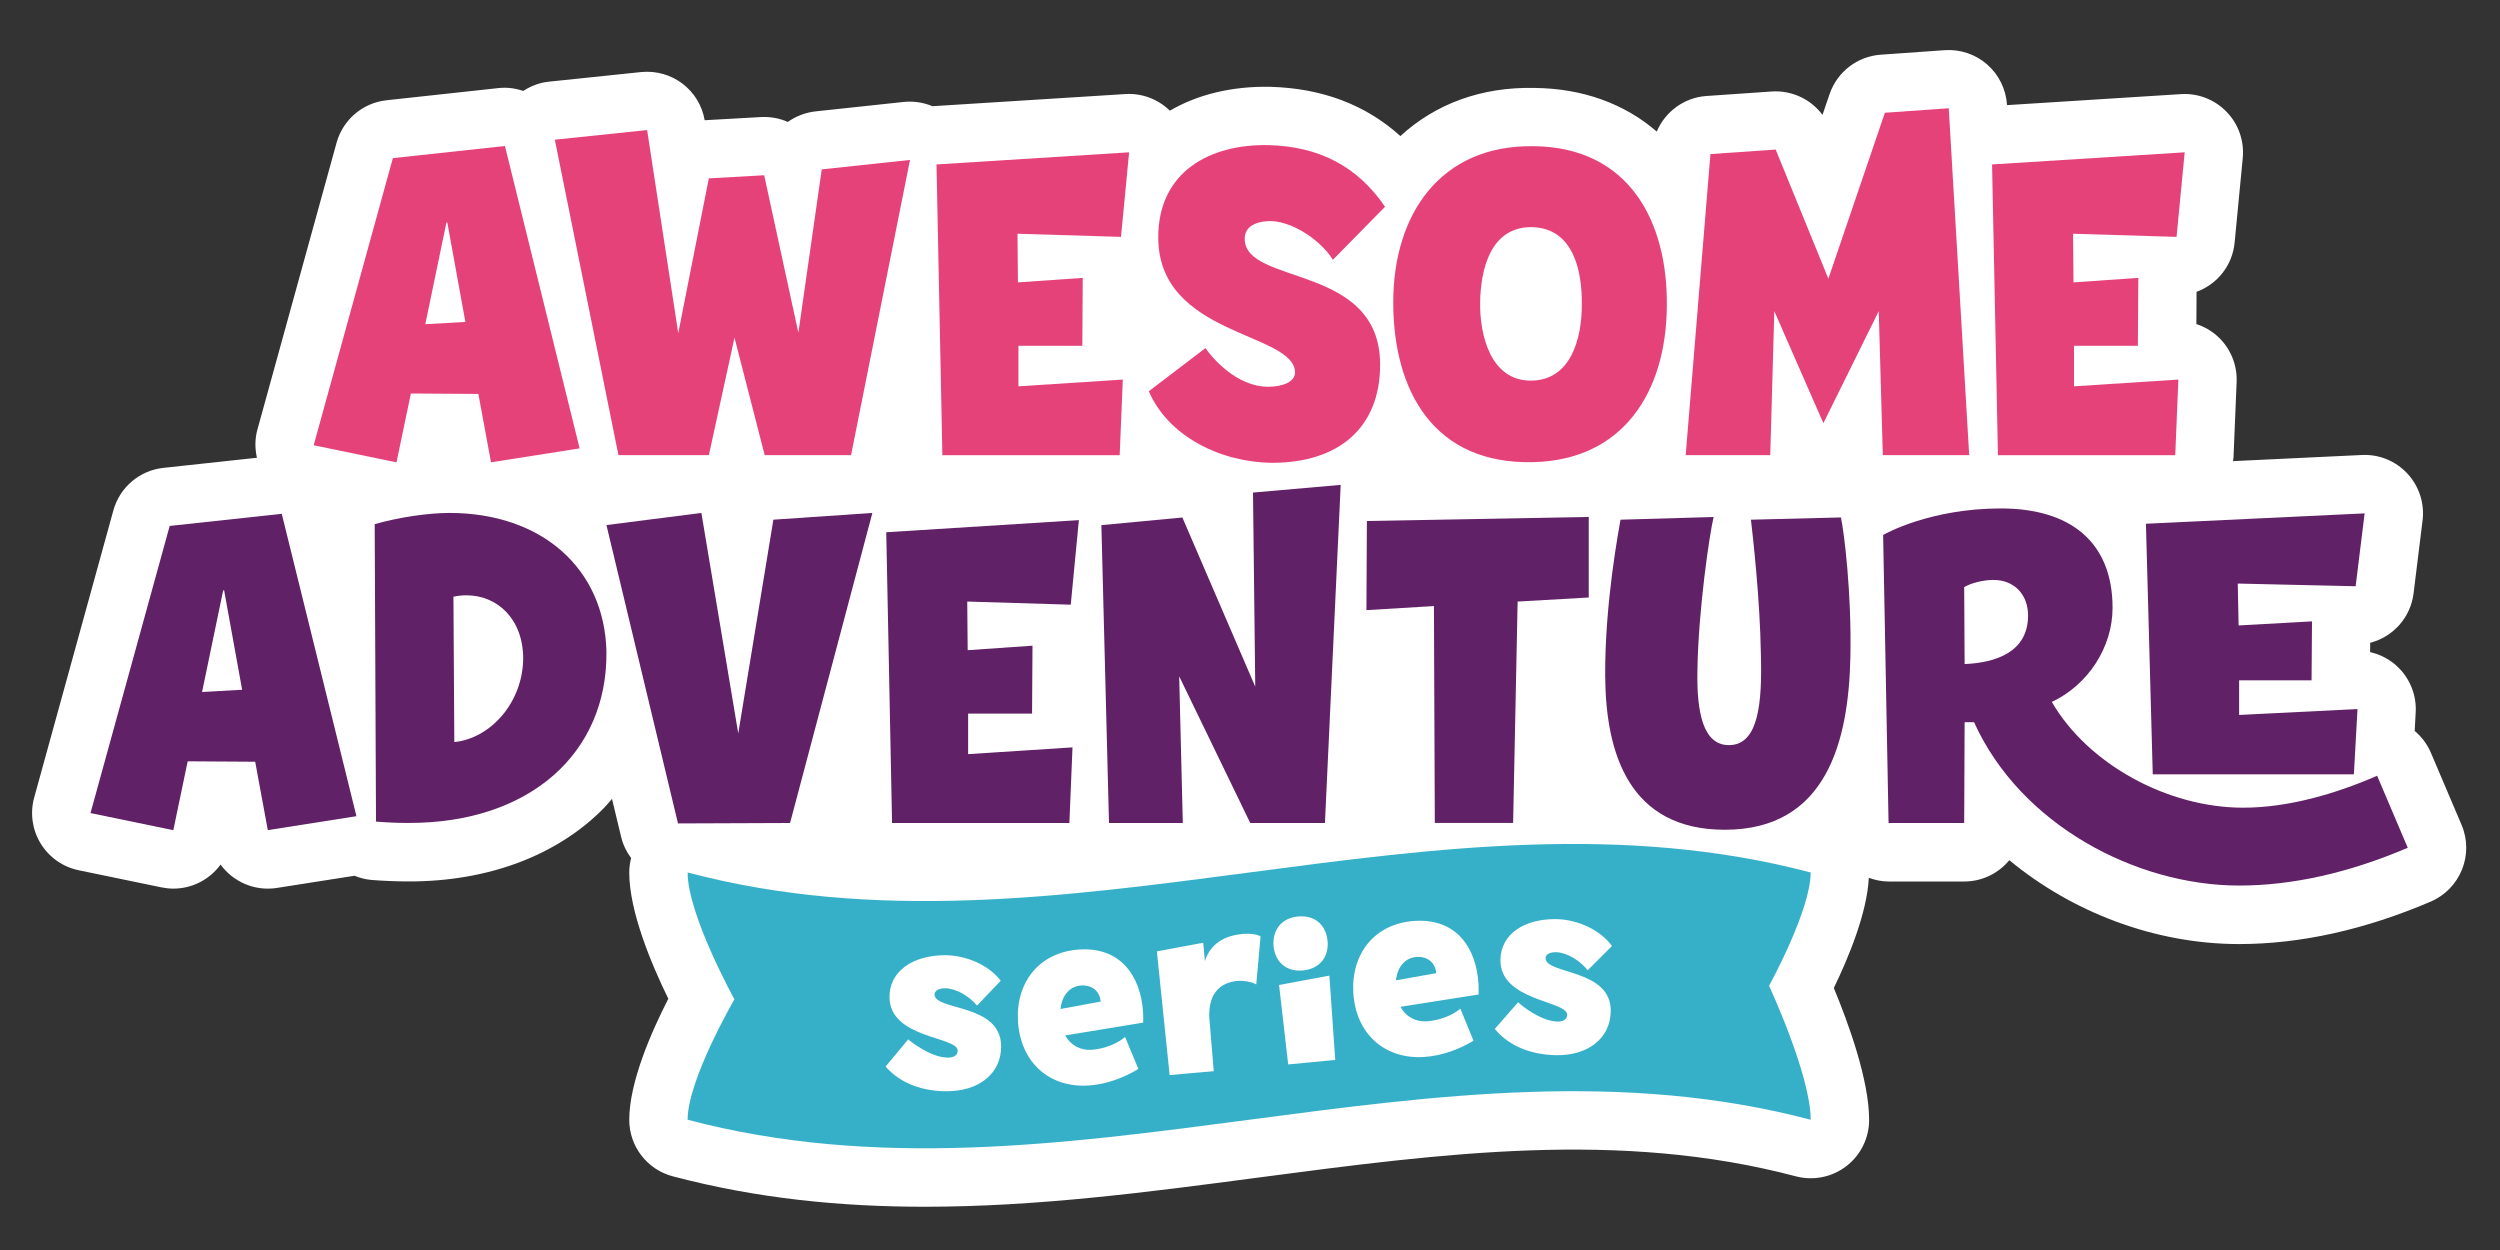 <svg id="Layer_1" xmlns="http://www.w3.org/2000/svg" xmlns:xlink="http://www.w3.org/1999/xlink" viewBox="0 0 400 200" style="enable-background:new 0 0 400 200;"><rect x="0" y="0" width="400" height="200" fill="#333333" stroke="none"/><style>.st0{fill:#FFFFFF;}
.st1{fill:#612166;}
.st2{fill:#E6427A;}
.st3{fill:#36B0C9;}</style><g><path class="st0" d="M393.85 131.98l-4.9-11.52c-.58-1.37-1.48-2.57-2.6-3.51l.16-2.98c.15-2.64-.84-5.22-2.7-7.1-1.27-1.28-2.87-2.15-4.59-2.53l.01-1.49c3.63-.94 6.46-4.01 6.94-7.91l1.44-11.66c.34-2.73-.55-5.48-2.42-7.5s-4.52-3.12-7.29-2.98l-20.62.98c.02-.19.07-.38.08-.57l.5-12.09c.11-2.65-.91-5.22-2.8-7.07-1.04-1.02-2.29-1.76-3.64-2.2l.03-5.16c3.29-1.2 5.74-4.2 6.09-7.88l1.3-13.53c.26-2.72-.68-5.43-2.59-7.39-1.9-1.97-4.58-3.01-7.3-2.83l-27.83 1.76v-.02c-.15-2.49-1.28-4.82-3.16-6.47-1.88-1.65-4.34-2.48-6.82-2.3l-10.22.72c-3.75.26-6.97 2.75-8.19 6.31l-1.13 3.32c-1.87-2.51-4.91-3.96-8.14-3.74l-10.44.72c-3.59.25-6.6 2.53-7.94 5.69-5.19-4.49-11.91-6.91-19.57-6.98-8.49-.19-15.84 2.55-21.45 7.7-5.53-5-12.5-7.65-20.82-7.88-6.09-.12-11.6 1.21-16.06 3.82-1.89-1.85-4.48-2.83-7.12-2.66l-30.82 1.94c-.01.0-.02.0-.03.01-1.44-.6-3.02-.86-4.61-.69l-14.11 1.51c-1.64.18-3.16.78-4.44 1.69-1.32-.59-2.78-.86-4.31-.78l-8.86.5c-.04.0-.09.01-.13.01-.83-4.83-5.23-8.2-10.18-7.71L87.8 13.07c-1.48.15-2.86.69-4.08 1.48-1.24-.42-2.57-.61-3.94-.46l-17.93 1.95c-3.81.41-6.98 3.11-8 6.8L41.18 68.75c-.41 1.48-.4 3.02-.07 4.49l-14.97 1.62c-3.81.41-6.98 3.11-8 6.8L5.47 127.61c-.69 2.49-.31 5.16 1.04 7.36s3.55 3.75 6.08 4.27l13.25 2.74c.64.13 1.27.2 1.9.2 3.02.0 5.82-1.47 7.55-3.85 2 2.75 5.45 4.3 9.01 3.74l12.42-1.95c.85.34 1.75.59 2.7.67 2.03.16 4.07.24 6.07.24 12.6.0 23.62-4.14 31.04-11.65.49-.5.94-1.04 1.39-1.56l1.47 6.12c.3 1.25.86 2.36 1.59 3.35-.19.75-.3 1.53-.3 2.32.0 6.23 3.55 14.67 6.25 20.19-2.72 5.31-6.25 13.35-6.25 19.38.0 4.24 2.86 7.95 6.96 9.03 13.54 3.58 27 4.87 40.36 4.87 17.95.0 35.7-2.34 53.1-4.64 29.86-3.94 58.07-7.67 86.23-.23 2.8.74 5.79.14 8.09-1.63 2.3-1.77 3.64-4.5 3.64-7.4.0-6.42-3.36-15.59-5.65-21.1 2.32-4.78 5.32-11.98 5.6-17.63.99.36 2.05.59 3.17.59h12.09c2.91.0 5.5-1.33 7.22-3.41 10.08 8.34 23.3 13.42 36.77 13.42 9.8.0 20.12-2.29 30.67-6.8C393.66 142.2 395.87 136.72 393.85 131.98z"/><g><g><path class="st1" d="M14.48 130.09l12.67-45.94 17.93-1.94 11.95 48.38-14.18 2.23-2.02-10.94-10.8-.07-2.3 11.02L14.48 130.09zM35.86 94.45h-.15l-3.38 16.27 6.41-.36-2.88-15.91z"/><path class="st1" d="M60.16 131.46l-.21-47.59c3.74-1.08 8.49-1.8 11.95-1.8 14.76.0 24.77 8.86 25.13 22.1.22 16.49-12.46 27.5-31.53 27.5C63.76 131.68 61.96 131.6 60.16 131.46zM83.71 105.4c0-6.41-4.18-10.15-9.07-10.15-.72.0-1.37.07-2.09.22l.14 23.26C78.52 118.14 83.63 112.38 83.71 105.4z"/><path class="st1" d="M139.58 82.07l-13.17 49.61-17.93.07L97.03 84.01l15.19-1.94 5.9 35.28 5.62-34.2L139.58 82.07z"/><path class="st1" d="M141.8 85.16l30.82-1.94-1.3 13.53-16.56-.5.07 7.78 10.37-.72-.07 10.87H154.9v6.48l16.7-1.08-.5 12.1h-28.37L141.8 85.16z"/><path class="st1" d="M214.51 77.58l-2.52 54.1h-11.95l-11.37-23.47.58 23.47h-11.81l-1.22-47.66 12.96-1.22 11.66 27.07-.36-31.06 14.03-1.23z"/><path class="st1" d="M229.43 96.97l-10.8.65.07-14.26 35.5-.65V95.6l-11.38.65-.72 35.42h-12.53L229.43 96.97z"/><path class="st1" d="M256.83 108.13c-.07-11.74 2.23-23.62 2.45-24.98l14.9-.43c-.65 2.66-2.45 14.9-2.59 24.48-.14 6.7.86 12.02 5.04 12.02 4.75.0 5.33-6.77 5.11-14.54-.14-8.93-1.3-19.01-1.59-21.53l14.4-.36c.5 2.3 1.73 12.1 1.51 22.39-.29 13.32-3.74 27.58-20.09 27.58C260.64 132.76 256.9 120.52 256.83 108.13z"/><path class="st1" d="M315.85 115.55h-1.51l-.07 16.13h-12.1L301.3 85.6c.36-.22 7.56-4.25 18.86-4.25 10.87.0 17.85 5.18 17.85 15.91.0 6.26-3.89 12.31-9.72 15.05 5.76 9.94 18.5 16.92 30.6 16.92 7.13.0 14.69-2.16 21.45-5.11l4.9 11.52c-9.43 4.03-18.5 6.05-27 6.05C341.76 141.68 323.26 131.96 315.85 115.55zM324.49 98.48c0-3.38-2.23-5.69-5.54-5.69-1.51.0-3.46.43-4.68 1.15l.07 12.31C319.23 106.04 324.49 104.39 324.49 98.48zM343.35 83.8l34.99-1.66L376.9 93.8l-18.86-.43.14 6.7 11.74-.65-.07 9.43h-11.59v5.54l18.94-.94-.58 10.44h-32.18L343.35 83.8z"/></g><g><path class="st2" d="M50.19 71.24 62.86 25.3l17.93-1.94 11.95 48.38-14.18 2.23-2.02-10.94-10.8-.07-2.3 11.02L50.19 71.24zM71.57 35.6h-.14l-3.38 16.27 6.41-.36L71.57 35.6z"/><path class="st2" d="M145.6 25.59l-9.43 47.23h-13.82l-4.83-18.79-4.1 18.79H98.95L88.77 22.35l14.77-1.54 4.98 32.5 4.89-24.77 8.86-.5 5.47 25.2 3.74-26.14 14.12-1.51z"/><path class="st2" d="M149.84 26.31l30.82-1.94-1.3 13.53-16.56-.5.07 7.78 10.37-.72-.07 10.87h-10.22v6.48l16.7-1.08-.5 12.1h-28.37L149.84 26.31z"/><path class="st2" d="M183.81 62.6l9.07-6.91c1.01 1.51 4.97 6.19 10.01 6.19 2.52.0 4.25-.86 4.32-2.23.0-6.55-21.89-5.76-21.89-21.67.0-10.51 8.28-14.98 17.71-14.76 7.92.22 14.11 3.31 18.58 9.86l-8.35 8.49c-1.8-2.95-6.12-5.98-9.72-6.19-1.88-.07-4.39.5-4.39 2.81.0 7.56 21.67 3.89 21.67 20.16.0 10.08-6.62 15.7-17.28 15.7C195.26 73.97 186.91 69.8 183.81 62.6z"/><path class="st2" d="M315.07 72.82h-13.82l-.65-23.04-8.86 17.93-7.85-17.93-.65 23.04h-13.53l3.96-48.17 10.44-.72 8.43 20.66 9.04-26.55 10.22-.72L315.07 72.82z"/><path class="st2" d="M318.73 26.31l30.82-1.94-1.3 13.53-16.56-.5.07 7.78 10.37-.72-.07 10.87h-10.22v6.48l16.7-1.08-.5 12.1h-28.37L318.73 26.31z"/><g><path class="st2" d="M222.92 48.37c0-14.04 7.49-25.2 22.46-24.98 15.19.14 21.53 11.95 21.31 25.78-.15 13.39-6.84 24.4-21.31 24.77C229.47 74.36 222.92 62.63 222.92 48.37zm30.17.43c.07-5.4-1.3-12.31-7.99-12.46-6.55-.07-8.21 6.62-8.28 12.1-.07 5.11 1.65 12.38 7.99 12.46C251.36 60.97 253.09 54.13 253.09 48.8z"/></g></g><g><path class="st3" d="M172.98 157.68c-1.83.12-3.06 1.57-3.3 3.76l6.42-1.19C175.99 158.6 174.72 157.56 172.98 157.68z"/><path class="st3" d="M226.68 153.11c-1.83.11-3.08 1.55-3.33 3.74l6.44-1.14C229.69 154.05 228.43 153.01 226.68 153.11z"/><path class="st3" d="M289.71 139.6c-59.9-15.82-119.8 15.82-179.69.0.0 6.76 7.49 20.29 7.49 20.29s-7.49 12.85-7.49 19.27c59.9 15.82 119.79-15.82 179.69.0.0-7.14-6.66-21.43-6.66-21.43S289.71 145.64 289.71 139.6zm-138.22 35c-3.68.01-7.35-1.14-9.79-3.95l3.62-4.36c.39.38 3.64 2.94 6.37 2.93.73.0 1.54-.26 1.54-1.11-.01-2.31-10.9-1.9-10.91-8.6-.01-4.01 3.57-6.67 8.95-6.68 3.25.04 6.84 1.48 8.85 4.08l-3.79 3.98c-1.33-1.58-3.38-2.73-5.09-2.77-1.02.0-1.71.39-1.71.99.01 2.65 10.64 1.39 10.65 8.31C160.2 171.72 156.7 174.59 151.49 174.6zm23.14-6.63c2.09-.14 4.25-1.05 5.38-2.06l2.13 5.12c-2.3 1.39-5.06 2.46-7.95 2.65-6.39.41-10.9-3.79-11.31-10.22-.4-6.26 3.39-11.13 9.82-11.54 6.56-.42 9.81 4.2 10.19 10.03.03.55.03 1.11.02 1.67l-12.48 2.05C171.28 167.2 172.79 168.08 174.63 167.97zM201 157.51c-.9-.52-2.46-.68-3.39-.52-3.17.49-4.21 2.85-4.13 5.72l.72 8.68-7.06.62-2.04-19.79 7.42-1.38.26 2.93c.98-3 3.41-4.11 6.13-4.35.89-.08 2.14.02 2.78.4L201 157.51zm6.66-10.87c2.89-.28 4.53 1.54 4.75 3.92.22 2.3-1.04 4.43-3.93 4.71-2.89.28-4.49-1.59-4.71-3.88C203.56 149.01 204.86 146.91 207.66 146.64zM206.11 170.31l-1.46-12.71 8.05-1.5.94 13.49L206.11 170.31zM228.26 163.41c2.09-.12 4.26-1.02 5.4-2.03l2.1 5.14c-2.32 1.38-5.08 2.43-7.98 2.6-6.39.37-10.88-3.86-11.25-10.3-.36-6.27 3.46-11.11 9.9-11.48 6.57-.38 9.79 4.26 10.13 10.11.03.55.02 1.11.01 1.67l-12.5 1.97C224.92 162.63 226.43 163.52 228.26 163.41zM257.72 161.86c-.1 4.31-3.67 7.09-8.87 6.97-3.67-.09-7.31-1.32-9.68-4.2l3.73-4.27c.37.39 3.56 3.03 6.29 3.09.73.02 1.54-.22 1.56-1.07.06-2.3-10.83-2.17-10.68-8.87.09-4.01 3.74-6.57 9.11-6.45 3.24.12 6.79 1.65 8.74 4.3l-3.89 3.88c-1.29-1.61-3.31-2.81-5.01-2.89-1.02-.02-1.72.34-1.73.94C247.23 155.94 257.88 154.95 257.72 161.86z"/></g></g></g></svg>